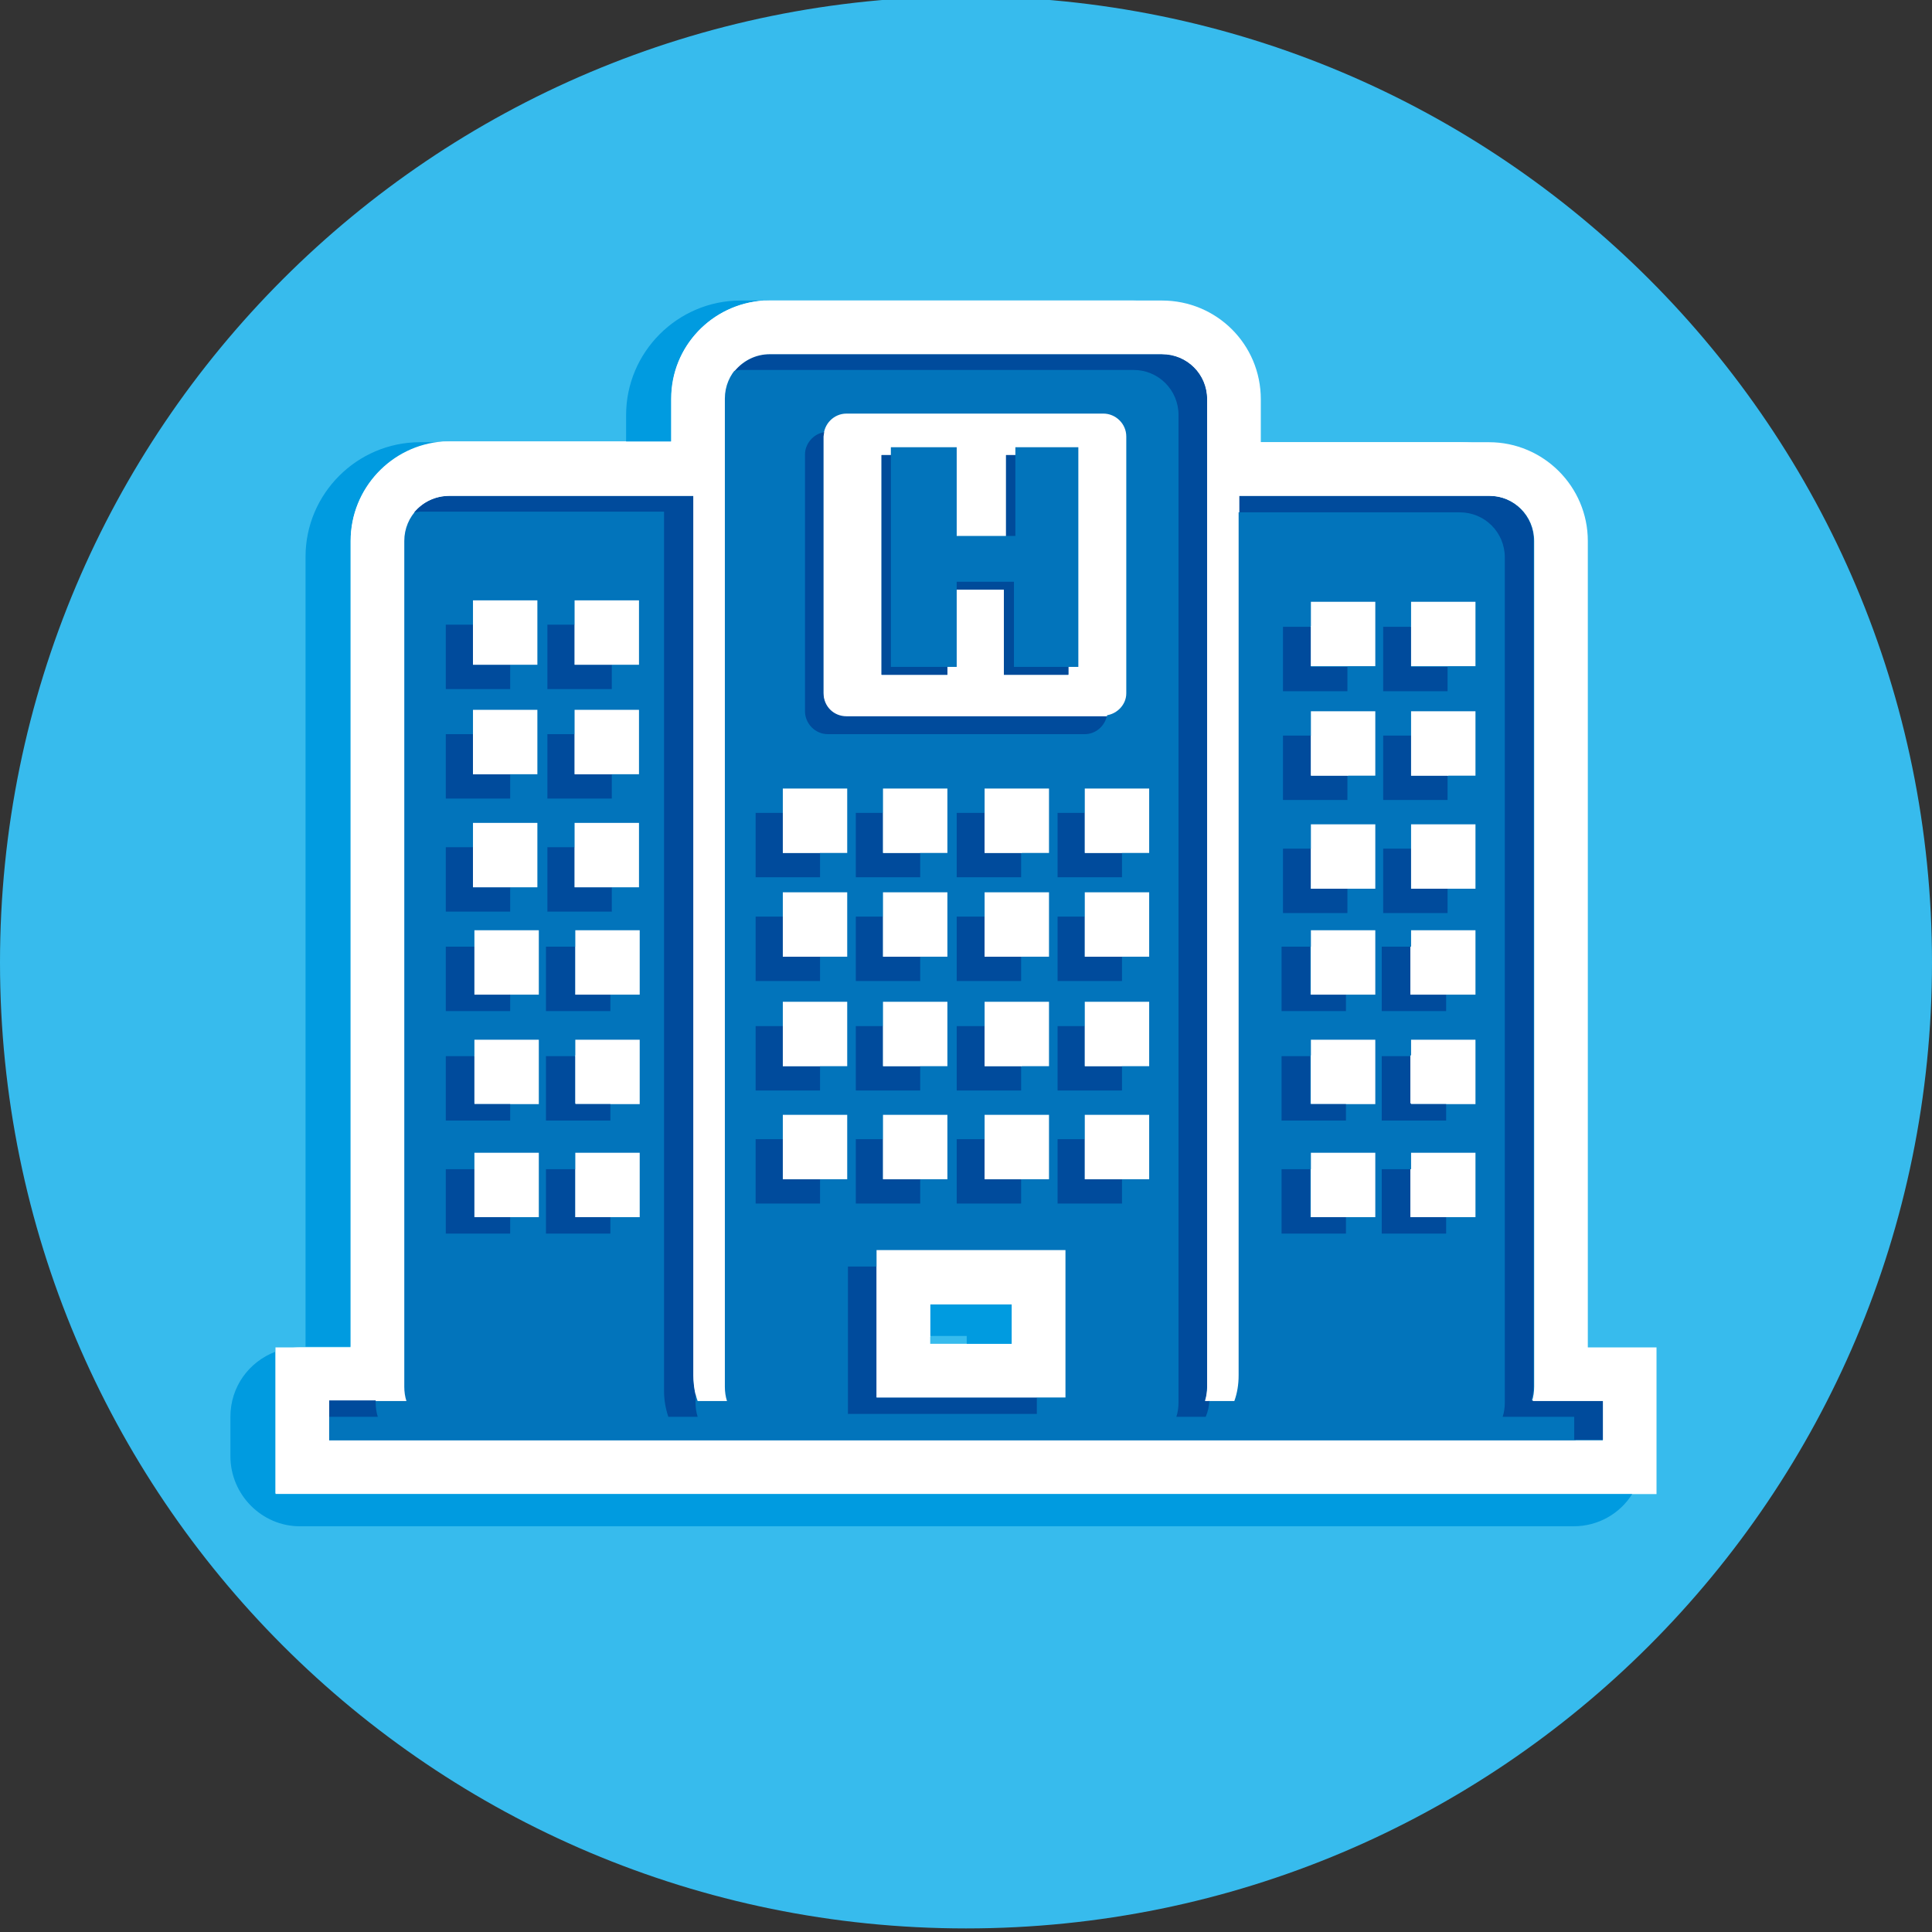 <?xml version="1.0" encoding="UTF-8"?> <!-- Generator: Adobe Illustrator 27.2.0, SVG Export Plug-In . SVG Version: 6.00 Build 0) --> <svg xmlns="http://www.w3.org/2000/svg" xmlns:xlink="http://www.w3.org/1999/xlink" version="1.1" id="Layer_1" x="0px" y="0px" viewBox="0 0 27 27" style="enable-background:new 0 0 27 27;" xml:space="preserve"><rect x="0" y="0" width="27" height="27" fill="#333333" stroke="none"/> <style type="text/css"> .st0{clip-path:url(#SVGID_00000121265090932724915860000016063606277313607579_);fill:#37BBED;} .st1{clip-path:url(#SVGID_00000121265090932724915860000016063606277313607579_);fill:#0274BB;} .st2{clip-path:url(#SVGID_00000121265090932724915860000016063606277313607579_);fill:#FFFFFF;} .st3{clip-path:url(#SVGID_00000121265090932724915860000016063606277313607579_);fill:#009BE0;} .st4{clip-path:url(#SVGID_00000121265090932724915860000016063606277313607579_);fill:#004B9C;} .st5{fill:#FFFFFF;} .st6{clip-path:url(#SVGID_00000167376202974608363410000010595978967809935284_);fill:#FFFFFF;} .st7{fill:#0274BB;} .st8{fill:#004B9C;} .st9{clip-path:url(#SVGID_00000102507932809628479440000017785607920701322408_);fill:#004B9C;} .st10{clip-path:url(#SVGID_00000102507932809628479440000017785607920701322408_);fill:#FFFFFF;} .st11{fill:#004B9A;} </style> <g> <defs> <rect id="SVGID_1_" y="-0.05" width="27" height="27"></rect> </defs> <clipPath id="SVGID_00000039853336458461662350000015364797268823092140_"> <use xlink:href="#SVGID_1_" style="overflow:visible;"></use> </clipPath> <path style="clip-path:url(#SVGID_00000039853336458461662350000015364797268823092140_);fill:#37BBED;" d="M13.5-0.05 C6.04-0.05,0,5.99,0,13.45s6.04,13.5,13.5,13.5S27,20.91,27,13.45S20.96-0.05,13.5-0.05"></path> <path style="clip-path:url(#SVGID_00000039853336458461662350000015364797268823092140_);fill:#0274BB;" d="M7.16,13.37H7.01v0.15 h0.15V13.37z M8.56,13.37H8.41v0.15h0.15V13.37z M18.84,13.37h-0.15v0.15h0.15V13.37z M20.24,13.37h-0.15v0.15h0.15V13.37z M7.16,14.9H7.01v0.15h0.15V14.9z M8.56,14.9H8.41v0.15h0.15V14.9z M18.84,14.9h-0.15v0.15h0.15V14.9z M20.24,14.9h-0.15v0.15h0.15 V14.9z M7.16,16.48H7.01v0.15h0.15V16.48z M8.56,16.48H8.41v0.15h0.15V16.48z M18.84,16.48h-0.15v0.15h0.15V16.48z M20.24,16.48 h-0.15v0.15h0.15V16.48z M14.52,17.85h-1.89v1.31h1.89V17.85z M4.23,20.5v-1.3h1.05V7.56c0-0.55,0.45-1,1-1h3.48V5.57 c0-0.55,0.45-1,1-1h5.49c0.55,0,1,0.45,1,1v0.98h3.56c0.55,0,1,0.45,1,1V19.2h0.96v1.3H4.23z"></path> <path style="clip-path:url(#SVGID_00000039853336458461662350000015364797268823092140_);fill:#FFFFFF;" d="M13,18.22h1.14v0.56H13 V18.22z M16.24,4.2h-5.49C10,4.2,9.38,4.81,9.38,5.57v0.6h-3.1C5.52,6.18,4.9,6.8,4.9,7.56v11.27H4.6H3.85v0.75v0.55v0.75H4.6H22.4 h0.75v-0.75v-0.55v-0.75H22.4h-0.21V7.56c0-0.76-0.62-1.38-1.38-1.38h-3.19v-0.6C17.62,4.81,17,4.2,16.24,4.2 M12.25,19.53h2.64 v-2.06h-2.64V19.53z M6.63,17.01h0.9v-0.9h-0.9V17.01z M8.04,17.01h0.9v-0.9h-0.9V17.01z M18.32,17.01h0.9v-0.9h-0.9V17.01z M19.72,17.01h0.9v-0.9h-0.9V17.01z M6.63,15.43h0.9v-0.9h-0.9V15.43z M8.04,15.43h0.9v-0.9h-0.9V15.43z M18.32,15.43h0.9v-0.9 h-0.9V15.43z M19.72,15.43h0.9v-0.9h-0.9V15.43z M6.63,13.9h0.9V13h-0.9V13.9z M8.04,13.9h0.9V13h-0.9V13.9z M18.32,13.9h0.9V13 h-0.9V13.9z M19.72,13.9h0.9V13h-0.9V13.9z M16.24,4.95c0.35,0,0.63,0.28,0.63,0.63v13.8c0,0.07-0.01,0.14-0.03,0.2h0.41 c0.04-0.11,0.06-0.23,0.06-0.36V6.93h3.5c0.35,0,0.63,0.28,0.63,0.63v11.82c0,0.07-0.01,0.14-0.03,0.2h0.99v0.55H4.6v-0.55h1.08 c-0.02-0.06-0.03-0.13-0.03-0.2V7.56c0-0.35,0.28-0.63,0.63-0.63h3.41v12.29c0,0.13,0.02,0.25,0.06,0.36h0.41 c-0.02-0.06-0.03-0.13-0.03-0.2V5.57c0-0.35,0.28-0.63,0.63-0.63H16.24z"></path> <path style="clip-path:url(#SVGID_00000039853336458461662350000015364797268823092140_);fill:#009BE0;" d="M10.67,4.2h-0.32 c-0.88,0-1.6,0.72-1.6,1.6v0.38h0.63v-0.6C9.38,4.84,9.95,4.25,10.67,4.2 M6.19,6.18H5.87c-0.88,0-1.6,0.72-1.6,1.6v11.04H4.6h0.3 V7.56C4.9,6.82,5.47,6.22,6.19,6.18 M14.15,18.22H13v0.45h0.51v0.11h0.63V18.22z M3.85,18.89c-0.37,0.14-0.63,0.49-0.63,0.91v0.55 c0,0.54,0.44,0.98,0.97,0.98h17.8c0.35,0,0.65-0.18,0.82-0.45H22.4H4.6H3.85v-0.75v-0.55V18.89z"></path> <path style="clip-path:url(#SVGID_00000039853336458461662350000015364797268823092140_);fill:#004B9C;" d="M16.24,4.95h-5.48 c-0.2,0-0.37,0.09-0.49,0.23c0.03,0,0.05-0.01,0.08-0.01h5.49c0.35,0,0.63,0.28,0.63,0.63v13.8c0,0.07-0.01,0.14-0.03,0.2h0.41 c0.03-0.07,0.05-0.15,0.05-0.23h-0.06c0.02-0.06,0.03-0.13,0.03-0.2V5.57C16.87,5.23,16.59,4.95,16.24,4.95 M20.81,6.93h-3.5v0.23 h3.09c0.35,0,0.63,0.28,0.63,0.63V19.6c0,0.07-0.01,0.14-0.03,0.2h1v0.32h0.4v-0.55h-1c0.02-0.06,0.03-0.13,0.03-0.2V7.56 C21.44,7.21,21.15,6.93,20.81,6.93 M9.69,6.93H6.28c-0.2,0-0.37,0.09-0.49,0.23c0.03,0,0.06-0.01,0.08-0.01h3.41v12.29 c0,0.12,0.02,0.24,0.06,0.36h0.41c-0.02-0.06-0.03-0.13-0.03-0.2v-0.12c-0.02-0.08-0.03-0.17-0.03-0.27V6.93z M19.72,13.23h-0.41 v0.9h0.9V13.9h-0.49V13.23z M18.32,13.23h-0.41v0.9h0.9V13.9h-0.5V13.23z M8.04,13.23H7.63v0.9h0.9V13.9H8.04V13.23z M6.63,13.23 H6.23v0.9h0.9V13.9H6.63V13.23z M19.72,14.76h-0.41v0.9h0.9v-0.23h-0.49V14.76z M18.32,14.76h-0.41v0.9h0.9v-0.23h-0.5V14.76z M8.04,14.76H7.63v0.9h0.9v-0.23H8.04V14.76z M6.63,14.76H6.23v0.9h0.9v-0.23H6.63V14.76z M19.72,16.34h-0.41v0.9h0.9v-0.23h-0.49 V16.34z M18.32,16.34h-0.41v0.9h0.9v-0.23h-0.5V16.34z M8.04,16.34H7.63v0.9h0.9v-0.23H8.04V16.34z M6.63,16.34H6.23v0.9h0.9v-0.23 H6.63V16.34z M12.25,17.7h-0.4v2.06h2.64v-0.23h-2.24V17.7z M5.24,19.57H4.6v0.23h0.68c-0.02-0.06-0.03-0.13-0.03-0.2V19.57z"></path> <path style="clip-path:url(#SVGID_00000039853336458461662350000015364797268823092140_);fill:#FFFFFF;" d="M15.84,4.2h-5.17 C9.95,4.25,9.38,4.84,9.38,5.57v0.6H8.75v0H6.19C5.47,6.22,4.9,6.83,4.9,7.56v11.27H4.6H4.27v0H4.2c-0.12,0-0.24,0.02-0.35,0.06 v0.68v0.55v0.75H4.6h17.8h0.42c0.1-0.15,0.15-0.33,0.15-0.52V19.8c0-0.53-0.43-0.97-0.96-0.97V7.78c0-0.88-0.72-1.6-1.6-1.6h-2.96 V5.8C17.44,4.92,16.72,4.2,15.84,4.2 M10.27,5.18c0.12-0.14,0.29-0.23,0.49-0.23h5.48c0.35,0,0.63,0.28,0.63,0.63v13.8 c0,0.07-0.01,0.14-0.03,0.2h0.06c0-0.04,0.01-0.09,0.01-0.13V7.16h0.41V6.93h3.5c0.35,0,0.63,0.28,0.63,0.63v11.82 c0,0.07-0.01,0.14-0.03,0.2h1v0.55h-0.4v0.23H4.2V19.8h0.4v-0.23h0.64V7.78c0-0.32,0.24-0.58,0.54-0.62 C5.9,7.02,6.08,6.93,6.28,6.93h3.41v12.29c0,0.09,0.01,0.18,0.03,0.27V5.8C9.72,5.48,9.96,5.22,10.27,5.18 M20.21,13.23h-0.5v0.67 h0.5V13.23z M18.81,13.23h-0.49v0.67h0.49V13.23z M8.53,13.23H8.04v0.67h0.49V13.23z M7.13,13.23H6.63v0.67h0.49V13.23z M20.21,14.75h-0.5v0.67h0.5V14.75z M18.81,14.75h-0.49v0.67h0.49V14.75z M8.53,14.75H8.04v0.67h0.49V14.75z M7.13,14.75H6.63v0.67 h0.49V14.75z M20.21,16.34h-0.5v0.67h0.5V16.34z M18.81,16.34h-0.49v0.67h0.49V16.34z M8.53,16.34H8.04v0.67h0.49V16.34z M7.13,16.34H6.63v0.67h0.49V16.34z M14.49,17.7h-2.24v1.83h2.24V17.7z M13,18.68v-0.45h1.14v0.56h-0.63v0h-0.69v-0.11H13z"></path> </g> <rect x="18.32" y="11.52" class="st5" width="0.9" height="0.9"></rect> <rect x="18.32" y="9.94" class="st5" width="0.9" height="0.9"></rect> <rect x="18.32" y="8.41" class="st5" width="0.9" height="0.9"></rect> <rect x="19.72" y="11.52" class="st5" width="0.9" height="0.9"></rect> <rect x="19.72" y="9.94" class="st5" width="0.9" height="0.9"></rect> <rect x="19.72" y="8.41" class="st5" width="0.9" height="0.9"></rect> <rect x="8.03" y="11.5" class="st5" width="0.9" height="0.9"></rect> <rect x="8.03" y="9.92" class="st5" width="0.9" height="0.9"></rect> <rect x="8.03" y="8.39" class="st5" width="0.9" height="0.9"></rect> <rect x="10.94" y="15.58" class="st5" width="0.9" height="0.9"></rect> <rect x="10.94" y="14" class="st5" width="0.9" height="0.9"></rect> <rect x="10.94" y="12.47" class="st5" width="0.9" height="0.9"></rect> <rect x="12.34" y="15.58" class="st5" width="0.9" height="0.9"></rect> <rect x="12.34" y="14" class="st5" width="0.9" height="0.9"></rect> <rect x="12.34" y="12.47" class="st5" width="0.9" height="0.9"></rect> <rect x="13.76" y="15.58" class="st5" width="0.9" height="0.9"></rect> <rect x="13.76" y="14" class="st5" width="0.9" height="0.9"></rect> <rect x="13.76" y="12.47" class="st5" width="0.9" height="0.9"></rect> <rect x="15.16" y="15.58" class="st5" width="0.9" height="0.9"></rect> <rect x="15.16" y="14" class="st5" width="0.9" height="0.9"></rect> <rect x="15.16" y="12.47" class="st5" width="0.9" height="0.9"></rect> <rect x="10.94" y="11.02" class="st5" width="0.9" height="0.9"></rect> <rect x="12.34" y="11.02" class="st5" width="0.9" height="0.9"></rect> <rect x="13.76" y="11.02" class="st5" width="0.9" height="0.9"></rect> <rect x="15.16" y="11.02" class="st5" width="0.9" height="0.9"></rect> <g> <defs> <rect id="SVGID_00000158013472129850678080000000589796970620190082_" y="-0.05" width="27" height="27"></rect> </defs> <clipPath id="SVGID_00000028283655653049350310000012889803684397538220_"> <use xlink:href="#SVGID_00000158013472129850678080000000589796970620190082_" style="overflow:visible;"></use> </clipPath> <path style="clip-path:url(#SVGID_00000028283655653049350310000012889803684397538220_);fill:#FFFFFF;" d="M15.42,10h-3.59 c-0.18,0-0.32-0.14-0.32-0.32V6.1c0-0.17,0.14-0.32,0.32-0.32h3.59c0.17,0,0.32,0.14,0.32,0.32v3.59C15.74,9.86,15.59,10,15.42,10"></path> </g> <polygon class="st7" points="12.32,6.36 12.32,9.43 13.24,9.43 13.24,8.24 14.03,8.24 14.03,9.43 14.93,9.43 14.93,6.36 14.06,6.36 14.06,7.6 13.24,7.6 13.24,6.36 "></polygon> <polygon class="st8" points="17.93,11.86 17.93,12.76 18.83,12.76 18.83,12.42 18.32,12.42 18.32,11.86 "></polygon> <rect x="18.32" y="11.86" class="st5" width="0.52" height="0.56"></rect> <polygon class="st8" points="17.93,10.28 17.93,11.18 18.83,11.18 18.83,10.84 18.32,10.84 18.32,10.28 "></polygon> <rect x="18.32" y="10.28" class="st5" width="0.52" height="0.56"></rect> <polygon class="st8" points="17.93,8.76 17.93,9.66 18.83,9.66 18.83,9.32 18.32,9.32 18.32,8.76 "></polygon> <rect x="18.32" y="8.75" class="st5" width="0.52" height="0.56"></rect> <polygon class="st8" points="19.33,11.86 19.33,12.76 20.23,12.76 20.23,12.42 19.72,12.42 19.72,11.86 "></polygon> <rect x="19.72" y="11.86" class="st5" width="0.52" height="0.56"></rect> <polygon class="st8" points="19.33,10.28 19.33,11.18 20.23,11.18 20.23,10.84 19.72,10.84 19.72,10.28 "></polygon> <rect x="19.72" y="10.28" class="st5" width="0.52" height="0.56"></rect> <polygon class="st8" points="19.33,8.76 19.33,9.66 20.23,9.66 20.23,9.32 19.72,9.32 19.72,8.76 "></polygon> <rect x="19.72" y="8.75" class="st5" width="0.52" height="0.56"></rect> <polygon class="st8" points="7.65,11.84 7.65,12.74 8.55,12.74 8.55,12.4 8.03,12.4 8.03,11.84 "></polygon> <rect x="8.03" y="11.84" class="st5" width="0.52" height="0.56"></rect> <g> <defs> <rect id="SVGID_00000142163233863769859460000008410907938580717701_" y="-0.05" width="27" height="27"></rect> </defs> <clipPath id="SVGID_00000098899595014042269830000009872583290572978618_"> <use xlink:href="#SVGID_00000142163233863769859460000008410907938580717701_" style="overflow:visible;"></use> </clipPath> <path style="clip-path:url(#SVGID_00000098899595014042269830000009872583290572978618_);fill:#004B9C;" d="M11.52,6.04 c-0.15,0.02-0.27,0.16-0.27,0.31v3.59c0,0.17,0.14,0.32,0.32,0.32h3.59c0.15,0,0.28-0.11,0.31-0.26c-0.02,0-0.03,0-0.05,0h-3.59 c-0.18,0-0.32-0.14-0.32-0.32V6.1C11.51,6.08,11.52,6.06,11.52,6.04"></path> <path style="clip-path:url(#SVGID_00000098899595014042269830000009872583290572978618_);fill:#FFFFFF;" d="M15.16,6.04h-3.59 c-0.02,0-0.03,0-0.05,0c0,0.02-0.01,0.04-0.01,0.06v3.59c0,0.18,0.14,0.32,0.32,0.32h3.59c0.02,0,0.03,0,0.05,0 c0-0.02,0.01-0.04,0.01-0.06V6.35C15.48,6.18,15.33,6.04,15.16,6.04 M13.24,7.6h0.82V6.36h0.87v3.06h-0.9V8.24h-0.79v1.19h-0.92 V6.36h0.92V7.6z"></path> </g> <polygon class="st8" points="14.93,6.36 14.06,6.36 14.06,7.6 13.24,7.6 13.24,6.36 12.32,6.36 12.32,9.43 13.24,9.43 13.24,8.24 14.03,8.24 14.03,9.43 14.93,9.43 "></polygon> <polygon class="st8" points="7.65,10.26 7.65,11.16 8.55,11.16 8.55,10.82 8.03,10.82 8.03,10.26 "></polygon> <rect x="8.03" y="10.26" class="st5" width="0.52" height="0.56"></rect> <polygon class="st8" points="7.65,8.73 7.65,9.63 8.55,9.63 8.55,9.29 8.03,9.29 8.03,8.73 "></polygon> <rect x="8.03" y="8.73" class="st5" width="0.52" height="0.56"></rect> <polygon class="st8" points="10.56,15.92 10.56,16.82 11.46,16.82 11.46,16.48 10.94,16.48 10.94,15.92 "></polygon> <rect x="10.94" y="15.92" class="st5" width="0.52" height="0.56"></rect> <polygon class="st8" points="10.56,14.34 10.56,15.24 11.46,15.24 11.46,14.9 10.94,14.9 10.94,14.34 "></polygon> <rect x="10.94" y="14.34" class="st5" width="0.52" height="0.56"></rect> <polygon class="st8" points="10.56,12.81 10.56,13.71 11.46,13.71 11.46,13.37 10.94,13.37 10.94,12.81 "></polygon> <rect x="10.94" y="12.81" class="st5" width="0.52" height="0.56"></rect> <polygon class="st8" points="11.96,15.92 11.96,16.82 12.86,16.82 12.86,16.48 12.34,16.48 12.34,15.92 "></polygon> <rect x="12.34" y="15.92" class="st5" width="0.52" height="0.56"></rect> <polygon class="st8" points="11.96,14.34 11.96,15.24 12.86,15.24 12.86,14.9 12.34,14.9 12.34,14.34 "></polygon> <rect x="12.34" y="14.34" class="st5" width="0.52" height="0.56"></rect> <polygon class="st8" points="11.96,12.81 11.96,13.71 12.86,13.71 12.86,13.37 12.34,13.37 12.34,12.81 "></polygon> <rect x="12.34" y="12.81" class="st5" width="0.52" height="0.56"></rect> <polygon class="st8" points="13.37,15.92 13.37,16.82 14.27,16.82 14.27,16.48 13.76,16.48 13.76,15.92 "></polygon> <rect x="13.76" y="15.92" class="st5" width="0.52" height="0.56"></rect> <polygon class="st8" points="13.37,14.34 13.37,15.24 14.27,15.24 14.27,14.9 13.76,14.9 13.76,14.34 "></polygon> <rect x="13.76" y="14.34" class="st5" width="0.52" height="0.56"></rect> <polygon class="st8" points="13.37,12.81 13.37,13.71 14.27,13.71 14.27,13.37 13.76,13.37 13.76,12.81 "></polygon> <rect x="13.76" y="12.81" class="st5" width="0.52" height="0.56"></rect> <polygon class="st8" points="14.78,15.92 14.78,16.82 15.68,16.82 15.68,16.48 15.16,16.48 15.16,15.92 "></polygon> <rect x="15.16" y="15.92" class="st5" width="0.52" height="0.56"></rect> <polygon class="st8" points="14.78,14.34 14.78,15.24 15.68,15.24 15.68,14.9 15.16,14.9 15.16,14.34 "></polygon> <rect x="15.16" y="14.34" class="st5" width="0.52" height="0.56"></rect> <polygon class="st8" points="14.78,12.81 14.78,13.71 15.68,13.71 15.68,13.37 15.16,13.37 15.16,12.81 "></polygon> <rect x="15.16" y="12.81" class="st5" width="0.52" height="0.56"></rect> <polygon class="st8" points="10.56,11.36 10.56,12.26 11.46,12.26 11.46,11.92 10.94,11.92 10.94,11.36 "></polygon> <rect x="10.94" y="11.36" class="st5" width="0.52" height="0.56"></rect> <polygon class="st8" points="11.96,11.36 11.96,12.26 12.86,12.26 12.86,11.92 12.34,11.92 12.34,11.36 "></polygon> <rect x="12.34" y="11.36" class="st5" width="0.52" height="0.56"></rect> <polygon class="st8" points="13.37,11.36 13.37,12.26 14.27,12.26 14.27,11.92 13.76,11.92 13.76,11.36 "></polygon> <rect x="13.76" y="11.36" class="st5" width="0.52" height="0.56"></rect> <polygon class="st8" points="14.78,11.36 14.78,12.26 15.68,12.26 15.68,11.92 15.16,11.92 15.16,11.36 "></polygon> <rect x="15.16" y="11.36" class="st5" width="0.52" height="0.56"></rect> <polygon class="st11" points="12.32,6.36 12.32,9.43 13.24,9.43 13.24,8.24 14.03,8.24 14.03,9.43 14.93,9.43 14.93,6.36 14.06,6.36 14.06,7.6 13.24,7.6 13.24,6.36 "></polygon> <polygon class="st7" points="12.45,6.25 12.45,9.32 13.37,9.32 13.37,8.13 14.17,8.13 14.17,9.32 15.07,9.32 15.07,6.25 14.19,6.25 14.19,7.49 13.37,7.49 13.37,6.25 "></polygon> <rect x="6.61" y="11.5" class="st5" width="0.9" height="0.9"></rect> <rect x="6.61" y="9.92" class="st5" width="0.9" height="0.9"></rect> <rect x="6.61" y="8.39" class="st5" width="0.9" height="0.9"></rect> <polygon class="st8" points="6.23,11.84 6.23,12.74 7.13,12.74 7.13,12.4 6.61,12.4 6.61,11.84 "></polygon> <rect x="6.61" y="11.84" class="st5" width="0.52" height="0.56"></rect> <polygon class="st8" points="6.23,10.26 6.23,11.16 7.13,11.16 7.13,10.82 6.61,10.82 6.61,10.26 "></polygon> <rect x="6.61" y="10.26" class="st5" width="0.52" height="0.56"></rect> <polygon class="st8" points="6.23,8.73 6.23,9.63 7.13,9.63 7.13,9.29 6.61,9.29 6.61,8.73 "></polygon> <rect x="6.61" y="8.73" class="st5" width="0.52" height="0.56"></rect> </svg> 